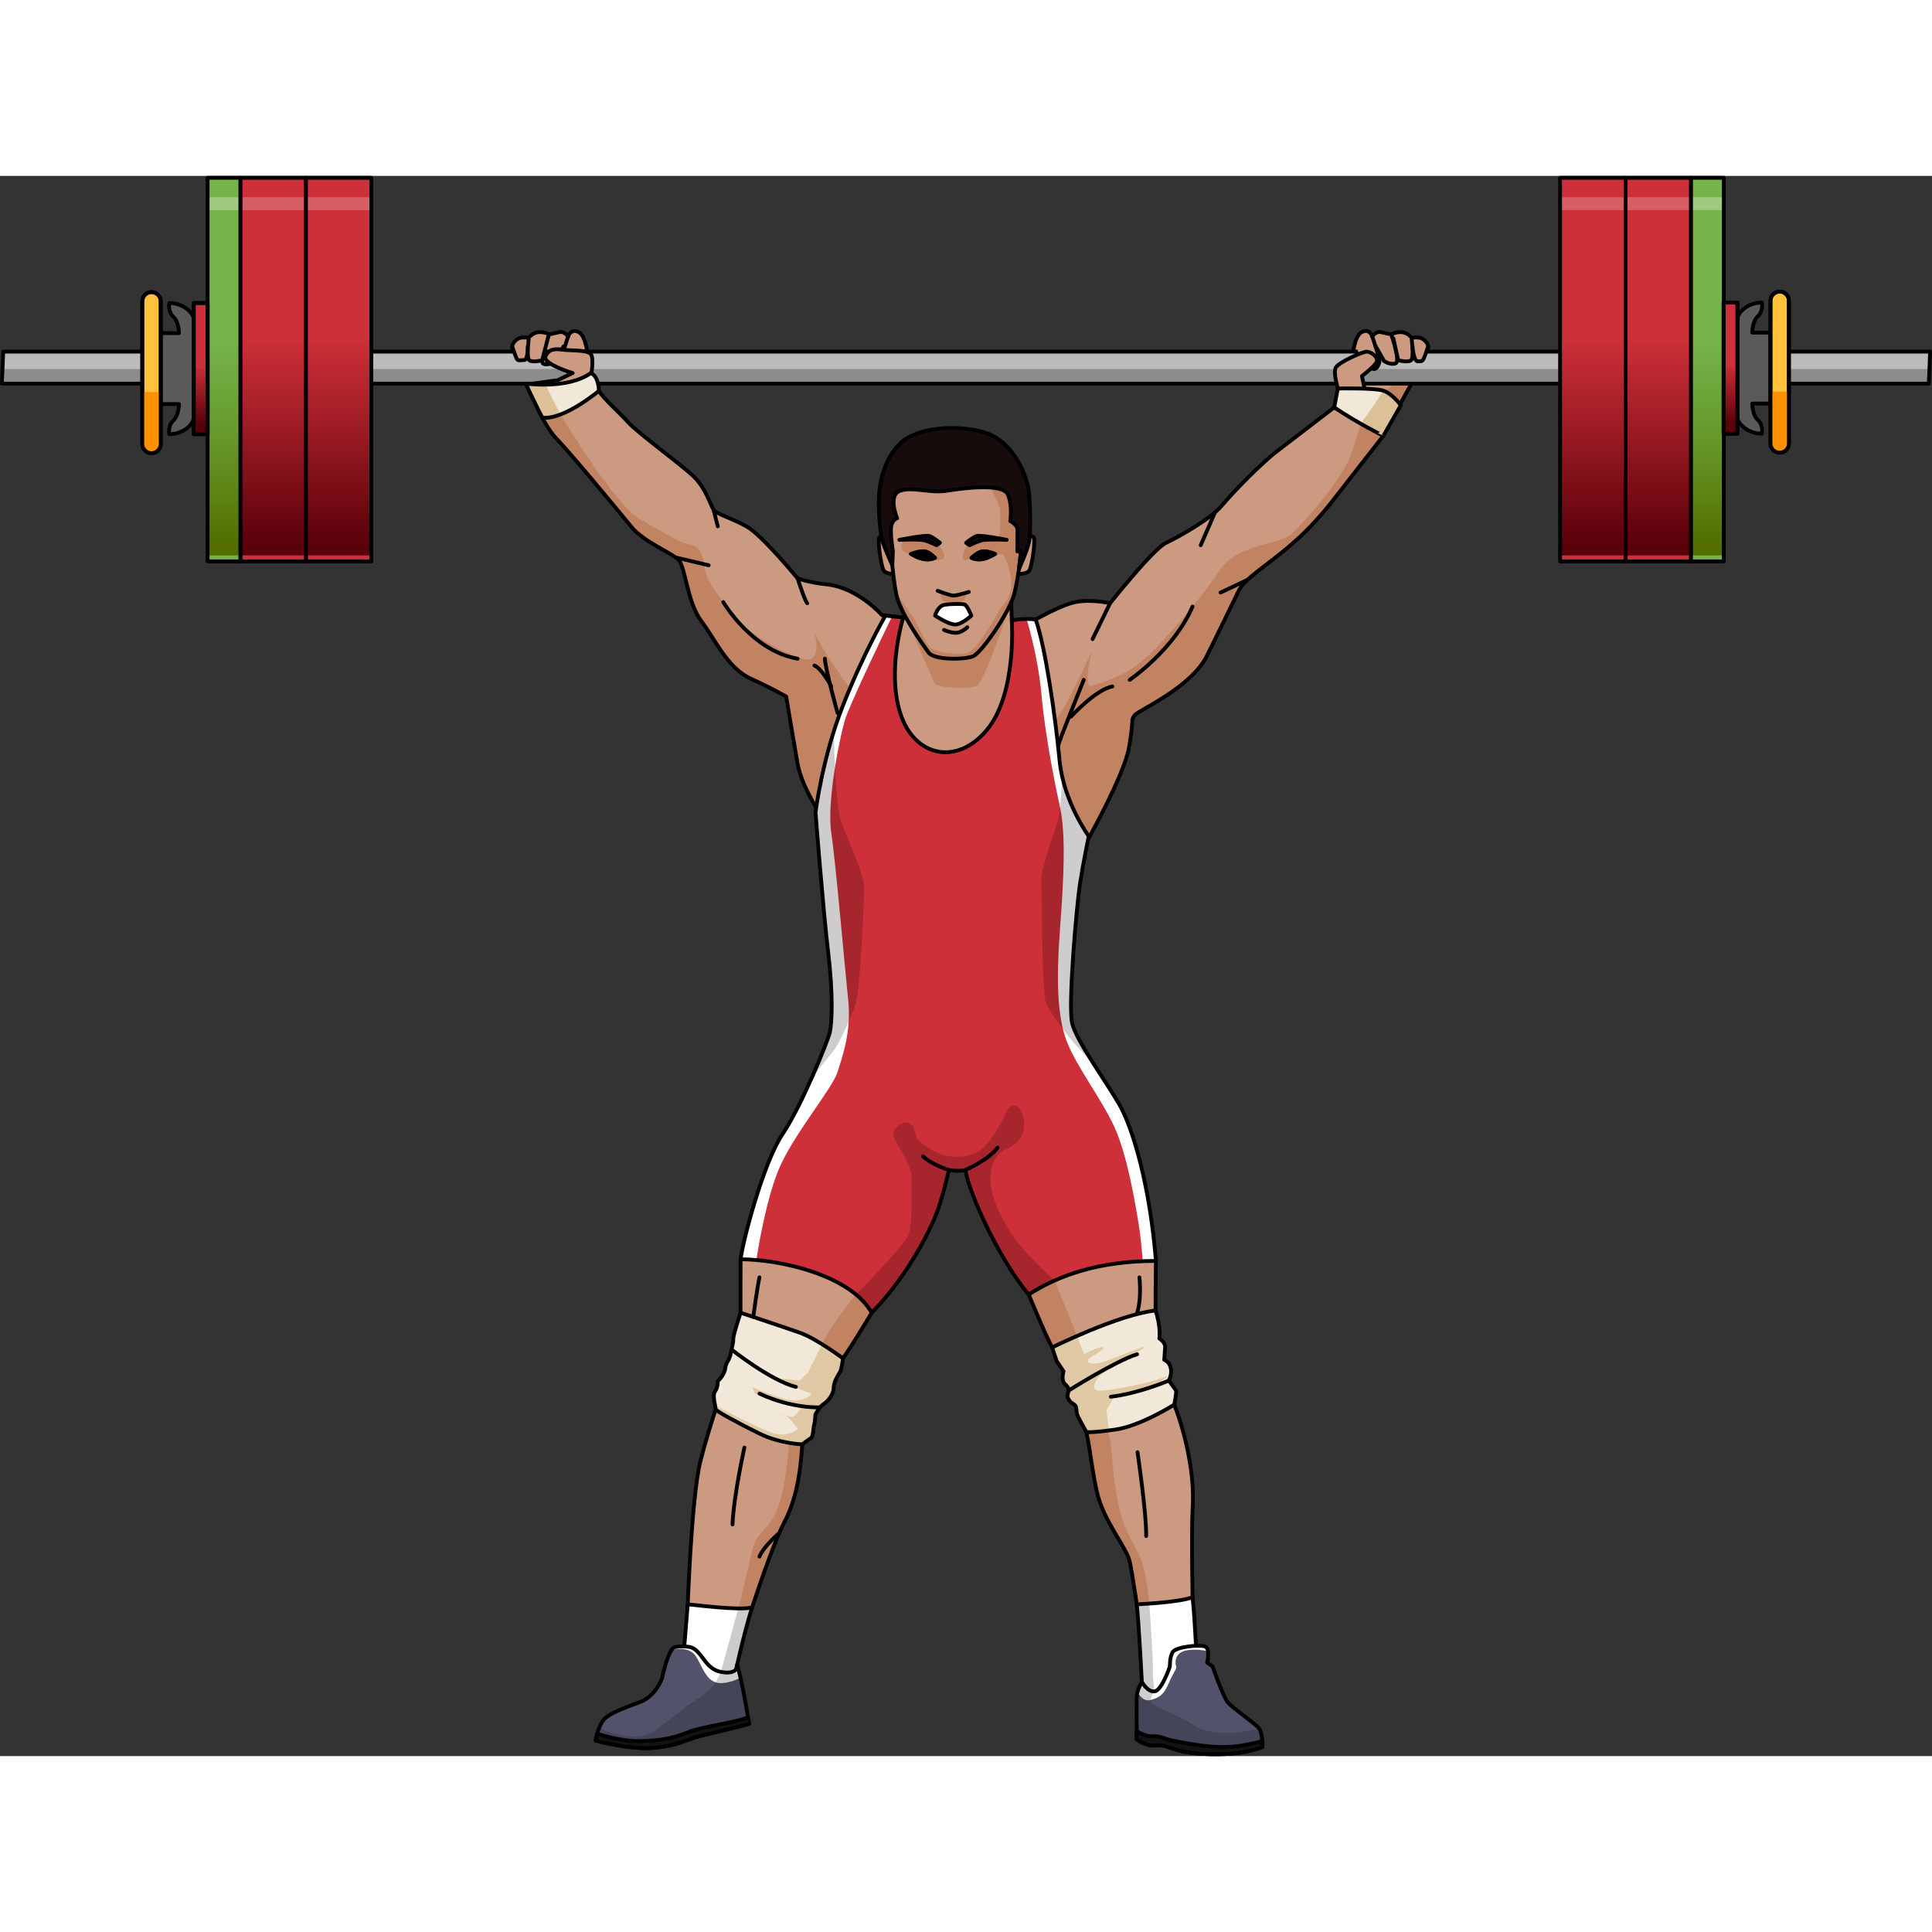 <?xml version="1.0" encoding="utf-8"?>
<!-- Created by: Science Figures, www.sciencefigures.org, Generator: Science Figures Editor -->
<svg version="1.1" id="Layer_1" xmlns="http://www.w3.org/2000/svg" xmlns:xlink="http://www.w3.org/1999/xlink" 
	 width="800px" height="800px" viewBox="0 0 508.978 416.29" enable-background="new 0 0 508.978 416.29"
	 xml:space="preserve">
<rect x="0" y="0" width="508.978" height="416.29" fill="#333333" stroke="none"/>
<g>
	<path fill="#CB9A80" d="M369.037,59.852c0.115-0.46,4.602-8.053,5.407-10.238s1.898-3.553,1.794-4.701
		c-0.104-1.148-1.462-2.192-2.297-2.297s-2.088,0-2.088,0s-1.024-1.462-2.809-1.462s-2.516,0.626-2.516,0.626
		s-1.357-0.313-2.714-0.626c-1.357-0.313-2.297,1.148-2.297,1.148s-0.626-2.176-2.714-1.192s-2.468,6.53-2.468,6.53v10.753
		l8.203,2.714l4.499-0.681"/>
	<path fill="#C18362" d="M371.78,50.981c0,0-2.63,0.052-3.616,2.316c-0.986,2.264-4.097,3.793-4.097,3.793l2.337,3.735l2.633-0.398
		v-0.575c0.087-0.349,2.688-4.799,4.291-7.883L371.78,50.981z"/>
	<path fill="none" stroke="#000000" stroke-linecap="round" stroke-linejoin="round" stroke-miterlimit="10" d="M369.037,59.852
		c0.115-0.46,4.602-8.053,5.407-10.238s1.898-3.553,1.794-4.701c-0.104-1.148-1.462-2.192-2.297-2.297s-2.088,0-2.088,0
		s-1.024-1.462-2.809-1.462s-2.516,0.626-2.516,0.626s-1.357-0.313-2.714-0.626c-1.357-0.313-2.297,1.148-2.297,1.148
		s-0.626-2.176-2.714-1.192s-2.468,6.53-2.468,6.53v10.753l8.203,2.714l4.499-0.681"/>
	<path fill="#CB9A80" stroke="#000000" stroke-linecap="round" stroke-linejoin="round" stroke-miterlimit="10" d="M269.576,95.114
		c0.066-0.285,1.937-0.507,2.664,0c0.727,0.507-0.404,7.535-0.969,8.666c-0.565,1.131-2.601,1.048-2.601,1.048l-1.034-0.806
		L269.576,95.114z"/>
	<path fill="#CB9A80" d="M142.152,59.852c-0.115-0.46-4.602-8.053-5.407-10.238c-0.805-2.186-1.898-3.553-1.794-4.701
		c0.104-1.148,1.462-2.192,2.297-2.297s2.088,0,2.088,0s1.024-1.462,2.809-1.462c1.785,0,2.516,0.626,2.516,0.626
		s1.357-0.313,2.714-0.626s2.297,1.148,2.297,1.148s0.626-2.176,2.714-1.192s2.468,6.53,2.468,6.53v10.753l-8.203,2.714
		l-4.499-0.681"/>
	<path fill="none" stroke="#000000" stroke-linecap="round" stroke-linejoin="round" stroke-miterlimit="10" d="M142.152,59.852
		c-0.115-0.46-4.602-8.053-5.407-10.238c-0.805-2.186-1.898-3.553-1.794-4.701c0.104-1.148,1.462-2.192,2.297-2.297s2.088,0,2.088,0
		s1.024-1.462,2.809-1.462c1.785,0,2.516,0.626,2.516,0.626s1.357-0.313,2.714-0.626s2.297,1.148,2.297,1.148
		s0.626-2.176,2.714-1.192s2.468,6.53,2.468,6.53v10.753l-8.203,2.714l-4.499-0.681"/>
	<polygon fill="#BBBBBB" points="508.134,54.711 0.5,54.711 0.844,46.292 508.478,46.292 	"/>
	<polygon fill="#8C8C8C" points="508.134,54.711 0.5,54.711 0.844,50.881 508.478,50.881 	"/>
	<path fill="#CB9A80" d="M148.434,44.926l-1.887,3.863c0,0-1.984,1.253-3.341,0.731s1.455-7.739,1.455-7.739"/>
	<path fill="none" stroke="#000000" stroke-linecap="round" stroke-linejoin="round" stroke-miterlimit="10" d="M148.434,44.926
		l-1.887,3.863c0,0-1.984,1.253-3.341,0.731s1.455-7.739,1.455-7.739"/>
	<polygon fill="none" stroke="#000000" stroke-linecap="round" stroke-linejoin="round" stroke-miterlimit="10" points="
		508.134,54.711 0.5,54.711 0.844,46.292 508.478,46.292 	"/>
	<path fill="#CB9A80" d="M361.517,42.302c0,0,2.033,5.951,1.912,6.556c-0.121,0.605-0.727,2.924-2.424,1.643
		s-3.793-4.209-3.793-4.209"/>
	<path fill="none" stroke="#000000" stroke-linecap="round" stroke-linejoin="round" stroke-miterlimit="10" d="M361.517,42.302
		c0,0,2.033,5.951,1.912,6.556c-0.121,0.605-0.727,2.924-2.424,1.643s-3.793-4.209-3.793-4.209"/>
	<path fill="#CB9A80" d="M139.039,44.926c0.04,0.33-0.277,3.966-1.31,3.932c-1.032-0.033-1.264,0.006-1.629-0.748
		c-0.365-0.754-1.155-3.198-1.155-3.198"/>
	<path fill="none" stroke="#000000" stroke-linecap="round" stroke-linejoin="round" stroke-miterlimit="10" d="M139.039,44.926
		c0.04,0.33,0.029,3.631-1.003,3.598c-1.032-0.033-1.57,0.341-1.936-0.413c-0.365-0.754-1.155-3.198-1.155-3.198"/>
	<path fill="#CB9A80" d="M139.337,42.616c0,0-0.724,5.338,0.111,5.964c0.835,0.626,3.388,0,3.388,0l1.568-6.113"/>
	<path fill="none" stroke="#000000" stroke-linecap="round" stroke-linejoin="round" stroke-miterlimit="10" d="M139.337,42.616
		c0,0-0.724,5.338,0.111,5.964c0.835,0.626,3.388,0,3.388,0l1.568-6.113"/>
	<path fill="#CB9A80" d="M149.672,42.302c0,0-2.033,5.951-1.912,6.556c0.121,0.605,0.727,2.924,2.424,1.643s3.793-4.209,3.793-4.209
		"/>
	<path fill="none" stroke="#000000" stroke-linecap="round" stroke-linejoin="round" stroke-miterlimit="10" d="M149.672,42.302
		c0,0-2.033,5.951-1.912,6.556c0.121,0.605,0.727,2.924,2.424,1.643s3.793-4.209,3.793-4.209"/>
	<path fill="#CB9A80" stroke="#000000" stroke-linecap="round" stroke-linejoin="round" stroke-miterlimit="10" d="M234.409,95.114
		c-0.066-0.285-1.937-0.507-2.664,0c-0.727,0.507,0.404,7.535,0.969,8.666c0.565,1.131,2.601,1.048,2.601,1.048l1.034-0.806
		L234.409,95.114z"/>
	<path fill="#CB9A80" d="M195.11,285.409c0,0-0.07,11.363,0,16.589c0.07,5.226-0.332,8.643-1.739,10.452
		c-1.407,1.809-6.231,15.879-8.844,26.129c-2.613,10.251-3.618,45.224-3.618,45.224h15.075c0,0,6.834-21.908,10.653-29.144
		c3.819-7.236,4.422-15.678,4.824-22.109c0.402-6.432,5.628-15.678,7.839-17.486c2.211-1.809,10.346-15.578,10.346-15.578
		l-2.508-16.782l-8.04-9.849l-16.884,7.437L195.11,285.409z"/>
	<path fill="#C18362" d="M228.472,291.626l-2.975,3.069c0,0-7.813,9.35-9.458,14.495c-1.646,5.144-2.253,11.607-2.253,11.607
		l-5.728,11.277c0,0-0.709,12.062-2.981,18.448c-2.273,6.386-5.916,6.623-6.933,11.589c-0.636,3.106-3.278,13.98-5.169,21.693h3.01
		c0,0,6.833-21.908,10.653-29.144c3.819-7.236,4.422-15.678,4.824-22.109s5.628-15.678,7.839-17.487
		c2.211-1.809,10.346-15.578,10.346-15.578L228.472,291.626z"/>
	<path fill="none" stroke="#000000" stroke-linecap="round" stroke-linejoin="round" stroke-miterlimit="10" d="M195.11,285.409
		c0,0-0.07,11.363,0,16.589c0.07,5.226-0.332,8.643-1.739,10.452c-1.407,1.809-6.231,15.879-8.844,26.129
		c-2.613,10.251-3.618,45.224-3.618,45.224h15.075c0,0,6.834-21.908,10.653-29.144c3.819-7.236,4.422-15.678,4.824-22.109
		c0.402-6.432,5.628-15.678,7.839-17.486c2.211-1.809,10.346-15.578,10.346-15.578l-2.508-16.782l-8.04-9.849l-16.884,7.437
		L195.11,285.409z"/>
	<path fill="#CB9A80" d="M271.003,294.696c0,0,3.233,7.736,4.53,10.546c1.297,2.81,7.133,14.267,9.295,20.536
		c2.162,6.269,2.378,12.97,4.107,20.752c1.729,7.782,7.782,14.699,8.647,18.374c0.865,3.675,2.378,14.915,2.378,14.915l14.267-2.81
		c0,0-0.432-19.455,0-26.805c0.432-7.35-1.513-17.077-4.107-24.427s-5.356-11.889-5.596-18.374c-0.24-6.485,0-21.559,0-21.559
		l-7.806-11.947l-12.97,2.594L271.003,294.696z"/>
	<path fill="#C18362" d="M302.142,371.098c-1.231-8.049-2.365-7.805-5.44-14.428c-3.075-6.622-3.784-20.104-4.058-22.512
		c-0.273-2.408-5.64-19.588-7.059-23.731c-1.419-4.142-7.789-19.404-7.789-19.404l-2.463-2.516l-4.332,6.188
		c0,0,3.232,7.736,4.53,10.546c1.297,2.81,7.133,14.267,9.295,20.536c2.162,6.269,2.378,12.97,4.107,20.752
		c1.729,7.782,7.782,14.699,8.647,18.374c0.865,3.675,2.378,14.915,2.378,14.915l3.181-0.627
		C302.83,376.24,302.489,373.369,302.142,371.098z"/>
	<path fill="none" stroke="#000000" stroke-linecap="round" stroke-linejoin="round" stroke-miterlimit="10" d="M271.003,294.696
		c0,0,3.233,7.736,4.53,10.546c1.297,2.81,7.133,14.267,9.295,20.536c2.162,6.269,2.378,12.97,4.107,20.752
		c1.729,7.782,7.782,14.699,8.647,18.374c0.865,3.675,2.378,14.915,2.378,14.915l14.267-2.81c0,0-0.432-19.455,0-26.805
		c0.432-7.35-1.513-17.077-4.107-24.427s-5.356-11.889-5.596-18.374c-0.24-6.485,0-21.559,0-21.559l-7.806-11.947l-12.97,2.594
		L271.003,294.696z"/>
	<path fill="#FFFFFF" d="M181.184,376.306c0.764,0.01,13.736,1.766,16.961,0.801c-2.16,6.697-4.824,18.981-4.824,18.981l-12.137,2.8
		l-1.161-8.399L181.184,376.306z"/>
	<path opacity="0.2" d="M194.506,377.393l-5.416,19.671l4.231-0.976c0,0,2.664-12.284,4.823-18.981
		C197.382,377.335,196.069,377.41,194.506,377.393z"/>
	<path fill="none" stroke="#000000" stroke-linecap="round" stroke-linejoin="round" stroke-miterlimit="10" d="M181.184,376.306
		c0.764,0.01,13.736,1.766,16.961,0.801c-2.16,6.697-4.824,18.981-4.824,18.981l-12.137,2.8l-1.161-8.399L181.184,376.306z"/>
	<path fill="#52526B" d="M181.929,387.597c-0.525-0.159-2.399-0.35-4.149,0c-1.75,0.35-3.356,8.141-3.356,8.141
		s-1.575,4.724-5.774,6.299c-4.199,1.575-8.415,3.018-9.815,4.943c-1.4,1.925-1.908,5.205-1.908,5.205s8.574,2.45,15.222,1.925
		c6.649-0.525,8.574-2.275,13.123-3.324c4.549-1.05,12.073-2.974,12.073-2.974s-0.7-4.549-1.575-8.923
		c-0.875-4.374-1.574-6.689-1.574-6.689s0.524,2.665-4.025,1.965C185.622,393.463,185.091,388.554,181.929,387.597z"/>
	<path fill="#FFFFFF" d="M190.172,394.163c-4.549-0.7-5.081-5.609-8.243-6.566c-0.525-0.159-2.399-0.35-4.148,0
		c-0.304,0.061-0.603,0.356-0.89,0.785c0.066-0.02,4.458-1.339,6.382,1.547c1.938,2.908,2.787,7.242,6.785,7.135
		c1.778-0.048,3.573-0.698,5.02-1.405c-0.521-2.262-0.88-3.461-0.88-3.461S194.721,394.863,190.172,394.163z"/>
	<path opacity="0.2" fill="#121212" d="M194.197,392.198c0,0,0.523,2.665-4.025,1.965c-0.11-0.017-0.208-0.047-0.313-0.069
		c-1.685,4.711-4.941,6.351-7.781,8.243c-3.057,2.038-3.77,3.057-9.374,7.132c-5.604,4.076-14.867-0.59-14.867-0.59l-0.001,0
		c-0.65,1.649-0.909,3.305-0.909,3.305s8.574,2.45,15.223,1.925s8.573-2.275,13.123-3.324c4.549-1.05,12.073-2.975,12.073-2.975
		s-0.7-4.549-1.575-8.923C194.896,394.513,194.197,392.198,194.197,392.198z"/>
	<path fill="none" stroke="#000000" stroke-linecap="round" stroke-linejoin="round" stroke-miterlimit="10" d="M181.929,387.597
		c-0.525-0.159-2.399-0.35-4.149,0c-1.75,0.35-3.356,8.141-3.356,8.141s-1.575,4.724-5.774,6.299
		c-4.199,1.575-8.415,3.018-9.815,4.943c-1.4,1.925-1.908,5.205-1.908,5.205s8.574,2.45,15.222,1.925
		c6.649-0.525,8.574-2.275,13.123-3.324c4.549-1.05,12.073-2.974,12.073-2.974s-0.7-4.549-1.575-8.923
		c-0.875-4.374-1.574-6.689-1.574-6.689s0.524,2.665-4.025,1.965C185.622,393.463,185.091,388.554,181.929,387.597z"/>
	<path fill="#FFFFFF" d="M299.469,376.306c0,0,10.964-0.443,14.707-1.858c0.707,6.478,1.112,17.812,1.112,17.812l-11.637,9.917
		c0,0-2.698,0.063-2.664-1.385S299.875,379.088,299.469,376.306z"/>
	<path opacity="0.2" d="M303.732,393.824c0.137-1.915-0.932-17.709-0.932-17.71c-1.949,0.135-3.332,0.192-3.332,0.192
		c0.406,2.782,1.551,23.037,1.518,24.485c-0.033,1.448,2.665,1.385,2.665,1.385l0.784-0.668
		C304.435,401.508,303.596,395.739,303.732,393.824z"/>
	<path fill="none" stroke="#000000" stroke-linecap="round" stroke-linejoin="round" stroke-miterlimit="10" d="M299.469,376.306
		c0,0,10.964-0.443,14.707-1.858c0.707,6.478,1.112,17.812,1.112,17.812l-11.637,9.917c0,0-2.698,0.063-2.664-1.385
		S299.875,379.088,299.469,376.306z"/>
	<path fill="#52526B" d="M300.82,396.722c0,0-1.283,2.115-1.351,3.936c-0.068,1.821,0,11.232,0,11.232s2.361,1.821,4.891,1.619
		c2.53-0.202,2.732,0.304,6.274,1.315c3.542,1.012,9.826,1.123,13.965,0.81c4.138-0.313,7.994-1.72,7.994-1.72
		s0.034-3.676-0.877-4.89c-0.911-1.214-7.016-5.431-8.231-6.848c-1.214-1.417-4.048-9.513-4.048-9.513l-1.417-1.012
		c0,0,0.911-3.744-0.607-4.25c-1.518-0.506-7.691,0.101-8.5,1.518c-0.81,1.417-0.708,3.744-0.708,3.744s-2.125,6.375-4.048,6.578
		C302.234,399.444,300.82,396.722,300.82,396.722z"/>
	<path fill="#FFFFFF" d="M312.914,388.384c2.208-0.293,4.1-0.005,5.321,0.297c-0.095-0.608-0.329-1.115-0.822-1.279
		c-1.518-0.506-7.691,0.101-8.5,1.518c-0.81,1.417-0.708,3.744-0.708,3.744s-2.125,6.375-4.048,6.578
		c-1.923,0.202-3.337-2.52-3.337-2.52s-0.765,1.271-1.144,2.69c0.46,0.901,1.599,2.598,3.464,2.095
		c2.504-0.675,3.526-1.55,4.772-4.444s2.175-3.863,1.953-4.348C309.643,392.231,309.037,388.898,312.914,388.384z"/>
	<path opacity="0.2" fill="#121212" d="M300.82,396.722c0,0-1.284,2.115-1.351,3.936c-0.068,1.821,0,11.232,0,11.232
		s2.361,1.821,4.891,1.619s2.732,0.304,6.274,1.316c3.542,1.012,9.827,1.123,13.965,0.81s7.994-1.72,7.994-1.72
		s0.034-3.676-0.876-4.89c-0.002-0.003-0.007-0.007-0.009-0.01c-5.143,1.447-13.454,1.883-17.09-0.765
		c-3.972-2.893-11.425-4.953-11.477-6.424c-0.051-1.471,1.017-2.584,1.017-2.584C302.234,399.444,300.82,396.722,300.82,396.722z"/>
	<path fill="none" stroke="#000000" stroke-linecap="round" stroke-linejoin="round" stroke-miterlimit="10" d="M300.82,396.722
		c0,0-1.283,2.115-1.351,3.936c-0.068,1.821,0,11.232,0,11.232s2.361,1.821,4.891,1.619c2.53-0.202,2.732,0.304,6.274,1.315
		c3.542,1.012,9.826,1.123,13.965,0.81c4.138-0.313,7.994-1.72,7.994-1.72s0.034-3.676-0.877-4.89
		c-0.911-1.214-7.016-5.431-8.231-6.848c-1.214-1.417-4.048-9.513-4.048-9.513l-1.417-1.012c0,0,0.911-3.744-0.607-4.25
		c-1.518-0.506-7.691,0.101-8.5,1.518c-0.81,1.417-0.708,3.744-0.708,3.744s-2.125,6.375-4.048,6.578
		C302.234,399.444,300.82,396.722,300.82,396.722z"/>
	<path fill="#CB9A80" d="M238.719,116.443l-6.341-0.711c0,0-6.328-7.212-14.437-8.095c-5.177-0.564-7.826-1.619-7.826-1.619
		s-9.31-11.334-13.357-13.627c-4.048-2.294-7.961-3.238-8.77-4.452c-0.81-1.214-2.024-5.667-5.262-8.77
		c-3.238-3.103-14.707-11.469-17.135-14.167c-2.429-2.698-6.476-6.207-7.826-8.365c-1.349-2.159-2.159-3.373-2.159-3.373
		s1.056-5.327-0.023-6.406c-1.079-1.079-5.667-0.81-7.421-1.079s-3.643-0.27-4.452,1.754c-0.489,1.221,2.219,2.572,4.443,3.451
		c1.461,0.578,2.714,0.952,2.714,0.952l-3.957,1.873l-7.763,1.075c0,0,3.373,10.119,7.421,14.302
		c4.048,4.183,16.731,19.564,19.834,23.342c3.103,3.778,10.389,6.746,12.278,8.5c1.889,1.754,2.313,11.276,6.09,16.268
		s6.834,12.323,13.041,15.157c6.207,2.833,9.31,4.722,9.31,4.722s1.782,10.755,2.996,17.636c1.214,6.881,7.286,15.298,7.286,15.298
		l68.374,6.22c0,0,10.265-18.028,11.638-25.679c1.373-7.651,0.392-7.258,1.569-8.631c1.177-1.373,14.909-7.258,19.029-15.694
		s6.183-12.551,7.556-15.469c1.373-2.918,1.569-3.507,7.454-8.019c5.885-4.512,11.408-8.703,18.274-17.531
		c6.866-8.828,13.149-16.862,13.149-16.862l-12.953-7.463c0,0-10.986,8.435-15.105,11.574s-11.574,10.789-14.517,14.32
		s-11.378,8.239-14.713,9.808s-14.713,15.89-14.713,15.89s-5.806-1.373-10.318,0c-4.512,1.373-11.065,5.301-11.065,5.301
		l-4.512-0.785l-0.134-4.821L238.719,116.443z"/>
	<path fill="#C18362" d="M239.198,117.294c0,0,6.244,15.201,7.151,16.427c0.908,1.227,9.013,1.501,10.997,0.61
		s9.07-22.064,9.07-22.064l-27.218,0.494V117.294z"/>
	<path fill="#C18362" d="M227.292,139.397c0,0-9.105-11.352-12.737-19.031c1.322,4.815,0.321,7.968-3.163,6.822
		c-3.485-1.146-13.177-5.271-18.347-11.716s-6.677-9.239-7.108-10.642s-0.463-6.999-3.57-7.54s-6.157-2.519-13.661-6.787
		s-23.071-31.016-23.071-31.016s-1.809,0.586-4.126,1.362c1.333,2.964,3.117,6.331,5.057,8.336
		c4.048,4.183,16.73,19.564,19.834,23.342c3.103,3.778,10.389,6.746,12.278,8.5c1.889,1.754,2.313,11.276,6.09,16.268
		s6.834,12.323,13.041,15.157c6.207,2.833,9.31,4.722,9.31,4.722s1.782,10.755,2.997,17.636c1.214,6.881,7.286,15.298,7.286,15.298
		l13.919,1.266l2.608-4.191L227.292,139.397z"/>
	<path fill="#C18362" d="M351.296,85.304c6.866-8.828,13.149-16.862,13.149-16.862l-5.669-3.925
		c-0.769,2.327-1.624,4.997-2.44,7.725c-2.33,7.779-14.061,20.471-16.731,22.57c-2.67,2.099-13.884,2.53-18.066,8.786
		c-4.182,6.256-9.703,12.969-17.015,20.801c-7.312,7.832-14.583,9.078-16.93,9.933c-2.346,0.855,0-9.043,0-9.043
		s-4.418,9.612-7.088,14.419c-2.67,4.806-8.029,9.612-8.029,9.612l-1.063,9.078l1.971,15.487l0.435,1.355l11.956,1.088
		c0,0,10.265-18.028,11.638-25.679c1.373-7.651,0.393-7.258,1.569-8.632c1.177-1.373,14.909-7.258,19.028-15.694
		c4.12-8.435,6.184-12.551,7.557-15.469c1.373-2.918,1.569-3.507,7.455-8.019S344.43,94.132,351.296,85.304z"/>
	<path fill="none" stroke="#000000" stroke-linecap="round" stroke-linejoin="round" stroke-miterlimit="10" d="M238.719,116.443
		l-6.341-0.711c0,0-6.328-7.212-14.437-8.095c-5.177-0.564-7.826-1.619-7.826-1.619s-9.31-11.334-13.357-13.627
		c-4.048-2.294-7.961-3.238-8.77-4.452c-0.81-1.214-2.024-5.667-5.262-8.77c-3.238-3.103-14.707-11.469-17.135-14.167
		c-2.429-2.698-6.476-6.207-7.826-8.365c-1.349-2.159-2.159-3.373-2.159-3.373s1.056-5.327-0.023-6.406
		c-1.079-1.079-5.667-0.81-7.421-1.079s-3.643-0.27-4.452,1.754c-0.489,1.221,2.219,2.572,4.443,3.451
		c1.461,0.578,2.714,0.952,2.714,0.952l-3.957,1.873l-7.763,1.075c0,0,3.373,10.119,7.421,14.302
		c4.048,4.183,16.731,19.564,19.834,23.342c3.103,3.778,10.389,6.746,12.278,8.5c1.889,1.754,2.313,11.276,6.09,16.268
		s6.834,12.323,13.041,15.157c6.207,2.833,9.31,4.722,9.31,4.722s1.782,10.755,2.996,17.636c1.214,6.881,7.286,15.298,7.286,15.298
		l68.374,6.22c0,0,10.265-18.028,11.638-25.679c1.373-7.651,0.392-7.258,1.569-8.631c1.177-1.373,14.909-7.258,19.029-15.694
		s6.183-12.551,7.556-15.469c1.373-2.918,1.569-3.507,7.454-8.019c5.885-4.512,11.408-8.703,18.274-17.531
		c6.866-8.828,13.149-16.862,13.149-16.862l-12.953-7.463c0,0-10.986,8.435-15.105,11.574s-11.574,10.789-14.517,14.32
		s-11.378,8.239-14.713,9.808s-14.713,15.89-14.713,15.89s-5.806-1.373-10.318,0c-4.512,1.373-11.065,5.301-11.065,5.301
		l-4.512-0.785l-0.134-4.821L238.719,116.443z"/>
	<path id="changecolor_49_" fill="#CD3038" d="M233.269,115.833c0,0-5.654,9.666-11.168,23.597
		c-5.514,13.931-7.255,28.296-7.255,28.296s2.032,25.975,3.338,36.858c1.306,10.883,1.016,18.574,0.435,21.041
		c-0.58,2.467-7.546,19.59-12.479,26.845c-4.934,7.255-10.448,28.006-11.028,32.94c10.158,0,28.877,4.063,34.536,14.076
		c9.722-9.867,16.22-22.927,17.977-28.732c1.757-5.804,2.338-8.852,2.338-8.852s2.467,0.435,4.353,0
		c1.016,6.24,8.997,23.653,16.688,32.795c8.126-5.224,18.864-8.852,33.52-8.852c-1.596-19.88-6.095-35.117-9.722-41.356
		c-3.628-6.24-11.173-16.542-12.334-21.186c-1.161-4.644,1.161-31.053,2.032-36.713c0.871-5.659,2.322-12.643,2.322-12.643
		s-6.676-9.123-7.691-20.006c-1.016-10.883-3.696-29.846-6.274-37.036c-2.578-0.516-6.305,0.185-6.305,0.185
		s1.405,19.293-6.576,28.87c-7.981,9.577-19.154,6.965-22.782-4.353c-3.628-11.319,0.758-25.249,0.758-25.249L233.269,115.833z"/>
	<path fill="#FFFFFF" d="M294.801,244.488c-3.628-6.24-11.173-16.542-12.334-21.186c-1.161-4.643,1.161-31.053,2.032-36.713
		c0.871-5.659,2.322-12.643,2.322-12.643s-6.676-9.123-7.691-20.006c-1.016-10.883-3.696-29.846-6.274-37.036
		c-0.746-0.149-1.586-0.195-2.406-0.187c0.913,3.095,3.162,11.329,3.892,19.652c0.924,10.536,3.433,23.13,4.938,30.045
		c1.505,6.915,1.004,18.455,0,31.667c-1.003,13.212-0.822,23.247,1.764,29.936c2.585,6.69,8.991,14.884,12.478,22.41
		c3.486,7.526,5.542,20.236,6.438,25.588c0.492,2.94,0.864,6.915,1.101,9.908c1.133-0.046,2.282-0.078,3.465-0.078
		C302.927,265.965,298.428,250.728,294.801,244.488z"/>
	<path fill="#FFFFFF" d="M235.015,116.028l-1.746-0.196c0,0-5.654,9.666-11.168,23.597c-5.514,13.931-7.255,28.296-7.255,28.296
		s2.032,25.975,3.337,36.858c1.306,10.883,1.016,18.574,0.436,21.041s-7.546,19.59-12.479,26.845
		c-4.934,7.255-10.448,28.006-11.028,32.94c1.265,0,2.662,0.063,4.15,0.193l0,0c0,0,2.119-14.662,5.816-23.7
		c3.696-9.039,14.191-21.413,15.573-25.832s3.679-10.783,2.795-19.091c-0.884-8.308-3.272-36.061-4.464-44.016
		c-1.192-7.955,2.167-24.748,3.581-29.52C223.735,139.482,232.174,121.902,235.015,116.028z"/>
	<path opacity="0.2" fill="#120008" d="M277.797,291.024c0,0-8.667-7.783-11.805-13.08c-2.776-4.684-5.946-10.426-4.848-16.079
		c0.5-2.573,1.528-4.169,3.753-5.345c2.101-1.111,3.739-1.922,4.57-4.411c0.69-2.068,0.385-4.443-0.806-6.269
		c-0.2-0.307-0.434-0.608-0.757-0.782c-0.659-0.355-1.512-0.067-2.046,0.458c-0.533,0.525-0.829,1.238-1.146,1.916
		c-1.302,2.784-3.911,7.527-6.502,9.271c-3.518,2.369-9.446,2.241-12.842-0.162c-1.044-0.739-2.803-1.65-3.571-2.688
		c-0.989-1.338-0.472-3.469-2.265-4.289c-1.353-0.62-2.925,0.388-3.785,1.604c-0.21,0.297-0.402,0.619-0.46,0.977
		c-0.095,0.587,0.181,1.163,0.45,1.693c1.249,2.469,3.073,5.088,3.987,7.674c0.677,1.914,0.416,4.09,0.383,6.141
		c-0.056,3.543,0.255,7.623-0.697,11.076c-0.652,2.364-10.58,12.581-13.916,15.966c1.714,1.416,3.142,3.007,4.149,4.79
		c9.722-9.867,16.22-22.927,17.978-28.732s2.338-8.852,2.338-8.852s2.467,0.435,4.353,0c1.016,6.24,8.997,23.653,16.688,32.795
		C273.087,293.356,275.347,292.124,277.797,291.024z"/>
	<path opacity="0.2" fill="#120008" d="M286.82,173.946c0,0-5.042-6.899-7.028-15.853c-0.174,4.58-0.491,9.801-1.051,11.667
		c-1.078,3.585-4.551,12.884-4.395,15.572s0.05,30.361,1.294,32.87c0.844,1.703,6.27,10.061,12.103,15.148
		c-2.499-3.956-4.693-7.716-5.276-10.048c-1.161-4.643,1.161-31.053,2.032-36.713C285.369,180.931,286.82,173.946,286.82,173.946z"
		/>
	<path opacity="0.2" fill="#120008" d="M221.56,169.94c-1.321-3.964-1.766-17-1.908-23.583c-3.595,11.389-4.807,21.369-4.807,21.369
		s2.032,25.975,3.337,36.858c1.306,10.883,1.016,18.574,0.436,21.041c-0.299,1.271-2.294,6.434-4.832,12.132
		c2.329-2.981,4.344-5.525,5.195-6.515c2.619-3.047,5.089-9.679,6.343-12.726c1.255-3.047,2.331-27.066,2.331-31.009
		S223.352,175.317,221.56,169.94z"/>
	<path fill="none" stroke="#000000" stroke-linecap="round" stroke-linejoin="round" stroke-miterlimit="10" d="M233.269,115.833
		c0,0-5.654,9.666-11.168,23.597c-5.514,13.931-7.255,28.296-7.255,28.296s2.032,25.975,3.338,36.858
		c1.306,10.883,1.016,18.574,0.435,21.041c-0.58,2.467-7.546,19.59-12.479,26.845c-4.934,7.255-10.448,28.006-11.028,32.94
		c10.158,0,28.877,4.063,34.536,14.076c9.722-9.867,16.22-22.927,17.977-28.732c1.757-5.804,2.338-8.852,2.338-8.852
		s2.467,0.435,4.353,0c1.016,6.24,8.997,23.653,16.688,32.795c8.126-5.224,18.864-8.852,33.52-8.852
		c-1.596-19.88-6.095-35.117-9.722-41.356c-3.628-6.24-11.173-16.542-12.334-21.186c-1.161-4.644,1.161-31.053,2.032-36.713
		c0.871-5.659,2.322-12.643,2.322-12.643s-6.676-9.123-7.691-20.006c-1.016-10.883-3.696-29.846-6.274-37.036
		c-2.578-0.516-6.305,0.185-6.305,0.185s1.405,19.293-6.576,28.87c-7.981,9.577-19.154,6.965-22.782-4.353
		c-3.628-11.319,0.758-25.249,0.758-25.249L233.269,115.833z"/>
	
		<line fill="none" stroke="#000000" stroke-linecap="round" stroke-linejoin="round" stroke-miterlimit="10" x1="292.445" y1="112.572" x2="287.835" y2="122.016"/>
	<path fill="none" stroke="#000000" stroke-linecap="round" stroke-linejoin="round" stroke-miterlimit="10" d="M278.742,150.194
		c-0.062-0.557,6.772-17.44,6.772-17.44"/>
	<path fill="none" stroke="#000000" stroke-linecap="round" stroke-linejoin="round" stroke-miterlimit="10" d="M282.127,142.476
		c0,0,6.434-7.11,10.932-7.981"/>
	<path fill="none" stroke="#000000" stroke-linecap="round" stroke-linejoin="round" stroke-miterlimit="10" d="M220.65,141.474
		c0,0-3.192-11.435-3.338-14.286"/>
	<path fill="none" stroke="#000000" stroke-linecap="round" stroke-linejoin="round" stroke-miterlimit="10" d="M218.981,134.495
		c-0.386-0.865-2.685-4.789-4.426-5.514"/>
	<path fill="none" stroke="#000000" stroke-linecap="round" stroke-linejoin="round" stroke-miterlimit="10" d="M210.115,106.018
		c0,0,1.973,6.107,2.554,6.554"/>
	
		<line fill="none" stroke="#000000" stroke-linecap="round" stroke-linejoin="round" stroke-miterlimit="10" x1="178.04" y1="100.526" x2="186.694" y2="102.571"/>
	
		<line fill="none" stroke="#000000" stroke-linecap="round" stroke-linejoin="round" stroke-miterlimit="10" x1="328.623" y1="106.418" x2="321.538" y2="109.77"/>
	<path fill="none" stroke="#000000" stroke-linecap="round" stroke-linejoin="round" stroke-miterlimit="10" d="M249.962,261.902
		c0,0-4.748-1.562-6.804-3.618"/>
	<path fill="none" stroke="#000000" stroke-linecap="round" stroke-linejoin="round" stroke-miterlimit="10" d="M254.315,261.902
		c0,0,6.207-2.704,8.492-5.903"/>
	<path fill="#F2E8D9" d="M157.764,56.636c0,0,0.065-3.767-2.111-4.702c-6.064,4.359-17.174,2.777-17.174,2.777
		s3.351,7.085,4.401,8.973C148.624,64.339,157.764,56.636,157.764,56.636z"/>
	<path fill="#DCC198" d="M147.665,62.844c-0.864-1.67-2.752-5.352-3.912-7.859c-3.024,0.044-5.274-0.274-5.274-0.274
		s3.351,7.085,4.4,8.973C144.326,63.849,145.988,63.482,147.665,62.844z"/>
	<path fill="none" stroke="#000000" stroke-linecap="round" stroke-linejoin="round" stroke-miterlimit="10" d="M157.764,56.636
		c0,0,0.065-3.767-2.111-4.702c-6.064,4.359-17.174,2.777-17.174,2.777s3.351,7.085,4.401,8.973
		C148.624,64.339,157.764,56.636,157.764,56.636z"/>
	<path fill="#CB9A80" d="M352.702,57.091c0-0.46-1.611-5.126-0.805-6.589s7.132-4.209,8.168-4.209s3.681,1.596,2.301,3.206
		c-1.38,1.611-3.566,3.221-3.566,3.221l0.69,3.336L352.702,57.091z"/>
	<path fill="none" stroke="#000000" stroke-linecap="round" stroke-linejoin="round" stroke-miterlimit="10" d="M352.702,57.091
		c0-0.46-1.611-5.126-0.805-6.589s7.132-4.209,8.168-4.209s3.681,1.596,2.301,3.206c-1.38,1.611-3.566,3.221-3.566,3.221l0.69,3.336
		L352.702,57.091z"/>
	<g>
		<path fill="#F2E8D9" d="M351.492,60.979l0.953-4.972c0,0,9.229-0.182,11.76,0.508c2.531,0.69,4.832,3.911,4.832,3.911
			l-4.592,8.043C364.445,68.47,357.633,64.517,351.492,60.979z"/>
		<path fill="#DCC198" d="M364.373,56.572c-1.777,3.109-5.782,8.507-5.782,8.507l0,0c3.293,2.211,5.854,3.391,5.854,3.391
			l4.592-8.043C369.037,60.427,366.837,57.354,364.373,56.572z"/>
		<path fill="none" stroke="#000000" stroke-linecap="round" stroke-linejoin="round" stroke-miterlimit="10" d="M351.492,60.979
			l0.953-4.972c0,0,9.229-0.182,11.76,0.508c2.531,0.69,4.832,3.911,4.832,3.911l-4.592,8.043
			C364.445,68.47,357.74,65.186,351.492,60.979z"/>
	</g>
	<path fill="#CB9A80" d="M362.301,44.67l2.341,4.119c0,0,1.666,1.112,3.023,0.59c1.357-0.522-1.137-7.599-1.137-7.599"/>
	<path fill="none" stroke="#000000" stroke-linecap="round" stroke-linejoin="round" stroke-miterlimit="10" d="M362.301,44.67
		l2.341,4.119c0,0,1.666,1.112,3.023,0.59c1.357-0.522-1.137-7.599-1.137-7.599"/>
	<path fill="#CB9A80" d="M371.853,42.616c0,0,0.724,5.338-0.111,5.964c-0.835,0.626-3.388,0-3.388,0l-1.277-5.767"/>
	<path fill="none" stroke="#000000" stroke-linecap="round" stroke-linejoin="round" stroke-miterlimit="10" d="M371.853,42.616
		c0,0,0.724,5.338-0.111,5.964c-0.835,0.626-3.388,0-3.388,0l-1.277-5.767"/>
	<path fill="#CB9A80" d="M372.144,44.926c-0.04,0.33,0.34,3.966,1.372,3.932c1.032-0.033,1.201,0.006,1.566-0.748
		c0.365-0.754,1.155-3.198,1.155-3.198"/>
	<path fill="none" stroke="#000000" stroke-linecap="round" stroke-linejoin="round" stroke-miterlimit="10" d="M372.144,44.926
		c-0.04,0.33,0.34,3.966,1.372,3.932c1.032-0.033,1.201,0.006,1.566-0.748c0.365-0.754,1.155-3.198,1.155-3.198"/>
	<rect x="80.572" y="0.5" fill="#CD3038" width="17.252" height="101.049"/>
	<rect x="80.572" y="5.617" fill="#D85E65" width="17.252" height="3.382"/>
	<linearGradient id="SVGID_1_" gradientUnits="userSpaceOnUse" x1="89.198" y1="97.506" x2="89.198" y2="42.796">
		<stop  offset="0" style="stop-color:#59000A"/>
		<stop  offset="1" style="stop-color:#60000A;stop-opacity:0"/>
	</linearGradient>
	<rect x="80.572" y="43.879" fill="url(#SVGID_1_)" width="17.252" height="56.09"/>
	
		<rect x="80.572" y="0.5" fill="none" stroke="#000000" stroke-linecap="round" stroke-linejoin="round" stroke-miterlimit="10" width="17.252" height="101.049"/>
	<rect x="63.319" y="0.5" fill="#CD3038" width="17.252" height="101.049"/>
	<rect x="63.319" y="5.617" fill="#D85E65" width="17.252" height="3.382"/>
	<linearGradient id="SVGID_2_" gradientUnits="userSpaceOnUse" x1="71.946" y1="97.506" x2="71.946" y2="42.796">
		<stop  offset="0" style="stop-color:#59000A"/>
		<stop  offset="1" style="stop-color:#60000A;stop-opacity:0"/>
	</linearGradient>
	<rect x="63.319" y="43.879" fill="url(#SVGID_2_)" width="17.252" height="56.09"/>
	
		<rect x="63.319" y="0.5" fill="none" stroke="#000000" stroke-linecap="round" stroke-linejoin="round" stroke-miterlimit="10" width="17.252" height="101.049"/>
	<rect x="54.693" y="0.5" fill="#75B34B" width="8.626" height="101.049"/>
	<rect x="54.693" y="5.617" fill="#9FCA82" width="8.626" height="3.382"/>
	<linearGradient id="SVGID_3_" gradientUnits="userSpaceOnUse" x1="59.006" y1="97.506" x2="59.006" y2="42.796">
		<stop  offset="0" style="stop-color:#526E00"/>
		<stop  offset="1" style="stop-color:#59840A;stop-opacity:0"/>
	</linearGradient>
	<rect x="54.693" y="43.879" fill="url(#SVGID_3_)" width="8.626" height="56.09"/>
	
		<rect x="54.693" y="0.5" fill="none" stroke="#000000" stroke-linecap="round" stroke-linejoin="round" stroke-miterlimit="10" width="8.626" height="101.049"/>
	<path fill="#F2E8D9" d="M195.11,299.485c0,0,11.288,3.753,15.619,5.275c4.331,1.522,11.36,6.756,11.36,6.756
		s-0.357,2.959-0.825,3.662c-0.468,0.702-1.639,2.575-1.639,4.097c0,1.522-1.288,3.395-2.575,4.214s-2.224,2.809-2.224,2.809
		s-0.117,1.99-0.351,2.809s-0.234,3.043-0.819,3.395c-0.585,0.351-2.299,1.657-2.299,1.657s-5.778-0.136-11.279-2.828
		s-11.644-6.067-11.541-6.384c0.104-0.317-0.984-3.682-0.165-4.736s0.712-2.692,0.712-2.692s1.747-1.522,1.981-3.395
		c0.234-1.873,1.053-1.756,1.522-4.214c0.468-2.458,0.585-2.341,0.585-3.512C193.172,305.228,195.11,299.485,195.11,299.485z"/>
	<g>
		<path fill="#E0C8A4" d="M205.179,325.819l-2.928-1.392C202.251,324.427,203.644,325.147,205.179,325.819z"/>
		<path fill="#E0C8A4" d="M212.868,315.202l-2.208,2.163l-6.74-0.735c0,0,1.218,0.626,2.967,1.435
			c1.749,0.809,6.898,2.731,6.898,2.731s-0.813,1.605-4.11,1.815c-3.297,0.211-11.523-3.571-11.523-3.571l0.735,1.756l12.423,3.631
			c0,0-1.386,1.758-2.227,2.432c-0.436,0.349-2.253-0.317-3.905-1.04l2.539,1.207l2.522,3.048c0,0-2.182,1.999-5.676,1.366
			c-2.641-0.478-11.854-5.275-16.198-7.59c0.112,0.565,0.205,0.993,0.171,1.097c-0.104,0.317,6.039,3.692,11.541,6.384
			s11.279,2.828,11.279,2.828s1.713-1.306,2.299-1.657s0.585-2.575,0.819-3.395c0.234-0.819,0.351-2.809,0.351-2.809
			s0.937-1.99,2.224-2.809c1.288-0.819,2.575-2.692,2.575-4.214c0-1.522,1.17-3.395,1.639-4.097
			c0.468-0.702,0.825-3.662,0.825-3.662s-2.546-1.893-5.516-3.734L212.868,315.202z"/>
	</g>
	<path fill="none" stroke="#000000" stroke-linecap="round" stroke-linejoin="round" stroke-miterlimit="10" d="M195.11,299.485
		c0,0,11.288,3.753,15.619,5.275c4.331,1.522,11.36,6.756,11.36,6.756s-0.357,2.959-0.825,3.662
		c-0.468,0.702-1.639,2.575-1.639,4.097c0,1.522-1.288,3.395-2.575,4.214s-2.224,2.809-2.224,2.809s-0.117,1.99-0.351,2.809
		s-0.234,3.043-0.819,3.395c-0.585,0.351-2.299,1.657-2.299,1.657s-5.778-0.136-11.279-2.828s-11.644-6.067-11.541-6.384
		c0.104-0.317-0.984-3.682-0.165-4.736s0.712-2.692,0.712-2.692s1.747-1.522,1.981-3.395c0.234-1.873,1.053-1.756,1.522-4.214
		c0.468-2.458,0.585-2.341,0.585-3.512C193.172,305.228,195.11,299.485,195.11,299.485z"/>
	<path fill="none" stroke="#000000" stroke-linecap="round" stroke-linejoin="round" stroke-miterlimit="10" d="M216.039,324.413
		c0,0-7.3,0.434-15.961-3.617"/>
	<path fill="none" stroke="#000000" stroke-linecap="round" stroke-linejoin="round" stroke-miterlimit="10" d="M192.728,309.19
		c0,0,10.159,8.095,16.948,9.851"/>
	<path fill="#F2E8D9" d="M277.173,308.643c0,0,17.456-8.682,27.243-9.736c1.476,4.331,1.008,7.374,1.008,7.374
		s1.639,0.977,1.522,2.361c-0.117,1.384-0.234,3.257-0.234,3.257s1.377,0.459,1.729,2.215c0.351,1.756-0.529,3.25-0.529,3.25
		s1.821,2.38,1.938,2.731c0.117,0.351-0.496,3.601-0.496,3.601s-8.879,5.644-15.535,6.58c-6.655,0.936-7.611,0.633-7.611,0.633
		s-1.385-2.437-2.204-4.052c-0.819-1.615,0.117-2.551-1.288-3.37s-1.522-2.107-1.522-2.107l0.351-1.405c0,0,0.234-0.585-0.936-1.639
		c-1.171-1.053-0.415-3.406-0.415-3.406l-1.809-2.681L277.173,308.643z"/>
	<path fill="#E0C8A4" d="M302.32,319.977l5.592-3.883c0,0-1.177,0.42-3.91,1.271c-2.733,0.851-13.14,3.039-14.821,2.612
		c-1.682-0.427-0.841-2.201,0.42-3.778c1.261-1.577,10.091-6.202,11.667-7.4c1.577-1.198-4.73,1.514-9.25,3.195
		c-4.52,1.682-5.571,0.631-5.466,0c0.105-0.631,4.835-2.838,4.005-3.364c-0.83-0.526-4.972,1.797-4.972,1.797l-1.833-4.824
		c-3.873,1.694-6.579,3.039-6.579,3.039l1.212,3.608l1.809,2.681c0,0-0.755,2.352,0.415,3.406c1.171,1.053,0.937,1.639,0.937,1.639
		l-0.351,1.405c0,0,0.117,1.288,1.521,2.107c1.405,0.819,0.468,1.756,1.288,3.37s2.205,4.052,2.205,4.052s0.803,0.247,5.929-0.408
		l-0.644-5.38l2.026-3.496L302.32,319.977z"/>
	<path fill="none" stroke="#000000" stroke-linecap="round" stroke-linejoin="round" stroke-miterlimit="10" d="M277.173,308.643
		c0,0,17.456-8.682,27.243-9.736c1.476,4.331,1.008,7.374,1.008,7.374s1.639,0.977,1.522,2.361
		c-0.117,1.384-0.234,3.257-0.234,3.257s1.377,0.459,1.729,2.215c0.351,1.756-0.529,3.25-0.529,3.25s1.821,2.38,1.938,2.731
		c0.117,0.351-0.496,3.601-0.496,3.601s-8.879,5.644-15.535,6.58c-6.655,0.936-7.611,0.633-7.611,0.633s-1.385-2.437-2.204-4.052
		c-0.819-1.615,0.117-2.551-1.288-3.37s-1.522-2.107-1.522-2.107l0.351-1.405c0,0,0.234-0.585-0.936-1.639
		c-1.171-1.053-0.415-3.406-0.415-3.406l-1.809-2.681L277.173,308.643z"/>
	<path fill="none" stroke="#000000" stroke-linecap="round" stroke-linejoin="round" stroke-miterlimit="10" d="M281.546,319.977
		c0,0,12.357-7.795,18.024-9.549"/>
	<path fill="none" stroke="#000000" stroke-linecap="round" stroke-linejoin="round" stroke-miterlimit="10" d="M307.912,317.365
		c0,0-7.621,3.317-15.268,4.262"/>
	<path fill="#5A5A5A" stroke="#000000" stroke-linecap="round" stroke-linejoin="round" stroke-miterlimit="10" d="M44.601,33.484
		c0,0-0.449,2.246,1.048,3.593c1.497,1.348,1.497,4.342,1.497,4.342h-4.804v18.689h4.804c0,0,0,2.994-1.497,4.341
		c-1.497,1.348-1.048,3.593-1.048,3.593c3.743,0,6.437-2.695,6.437-4.341c0-1.647,0-8.467,0-8.467v-4.732v-1.826v-2.384
		c0,0,0-6.82,0-8.467C51.038,36.179,48.343,33.484,44.601,33.484z"/>
	<path fill="#FFC13B" stroke="#000000" stroke-linecap="round" stroke-linejoin="round" stroke-miterlimit="10" d="M39.914,73.04
		c-1.341,0-2.429-1.087-2.429-2.429V33.035c0-1.342,1.088-2.429,2.429-2.429s2.429,1.087,2.429,2.429v37.577
		C42.342,71.953,41.255,73.04,39.914,73.04z"/>
	<path fill="#FF9000" d="M37.485,56.935v13.676c0,1.342,1.088,2.429,2.429,2.429s2.428-1.087,2.428-2.429V56.935H37.485z"/>
	<path fill="none" stroke="#000000" stroke-linecap="round" stroke-linejoin="round" stroke-miterlimit="10" d="M39.914,73.04
		c-1.341,0-2.429-1.087-2.429-2.429V33.035c0-1.342,1.088-2.429,2.429-2.429s2.429,1.087,2.429,2.429v37.577
		C42.342,71.953,41.255,73.04,39.914,73.04z"/>
	
		<rect x="51.038" y="33.484" fill="#CD3038" stroke="#000000" stroke-linecap="round" stroke-linejoin="round" stroke-miterlimit="10" width="3.655" height="34.558"/>
	<linearGradient id="SVGID_4_" gradientUnits="userSpaceOnUse" x1="52.866" y1="65.322" x2="52.866" y2="49.451">
		<stop  offset="0" style="stop-color:#59000A"/>
		<stop  offset="1" style="stop-color:#60000A;stop-opacity:0"/>
	</linearGradient>
	<rect x="51.038" y="50.763" fill="url(#SVGID_4_)" width="3.655" height="17.279"/>
	
		<rect x="51.038" y="33.484" fill="none" stroke="#000000" stroke-linecap="round" stroke-linejoin="round" stroke-miterlimit="10" width="3.655" height="34.558"/>
	
		<rect x="410.997" y="0.5" transform="matrix(-1 -4.517909e-11 4.517909e-11 -1 839.246 102.049)" fill="#CD3038" width="17.252" height="101.049"/>
	
		<rect x="410.944" y="5.617" transform="matrix(-1 -4.523150e-11 4.523150e-11 -1 839.139 14.615)" fill="#D85E65" width="17.252" height="3.382"/>
	
		<linearGradient id="SVGID_5_" gradientUnits="userSpaceOnUse" x1="8050.727" y1="97.506" x2="8050.727" y2="42.796" gradientTransform="matrix(-1 0 0 1 8470.296 0)">
		<stop  offset="0" style="stop-color:#59000A"/>
		<stop  offset="1" style="stop-color:#60000A;stop-opacity:0"/>
	</linearGradient>
	<polygon fill="url(#SVGID_5_)" points="428.196,43.879 410.944,43.879 410.944,99.97 428.196,99.97 	"/>
	
		<rect x="410.997" y="0.5" transform="matrix(-1 -4.517909e-11 4.517909e-11 -1 839.246 102.049)" fill="none" stroke="#000000" stroke-linecap="round" stroke-linejoin="round" stroke-miterlimit="10" width="17.252" height="101.049"/>
	
		<rect x="428.249" y="0.5" transform="matrix(-1 -4.465196e-11 4.465196e-11 -1 873.751 102.049)" fill="#CD3038" width="17.252" height="101.049"/>
	
		<rect x="428.196" y="5.617" transform="matrix(-1 -4.459911e-11 4.459911e-11 -1 873.644 14.615)" fill="#D85E65" width="17.252" height="3.382"/>
	
		<linearGradient id="SVGID_6_" gradientUnits="userSpaceOnUse" x1="8033.474" y1="97.506" x2="8033.474" y2="42.796" gradientTransform="matrix(-1 0 0 1 8470.296 0)">
		<stop  offset="0" style="stop-color:#59000A"/>
		<stop  offset="1" style="stop-color:#60000A;stop-opacity:0"/>
	</linearGradient>
	<polygon fill="url(#SVGID_6_)" points="445.448,43.879 428.196,43.879 428.196,99.97 445.448,99.97 	"/>
	
		<rect x="428.249" y="0.5" transform="matrix(-1 -4.465196e-11 4.465196e-11 -1 873.751 102.049)" fill="none" stroke="#000000" stroke-linecap="round" stroke-linejoin="round" stroke-miterlimit="10" width="17.252" height="101.049"/>
	
		<rect x="445.501" y="0.5" transform="matrix(-1 -4.523150e-11 4.523150e-11 -1 899.629 102.049)" fill="#75B34B" width="8.626" height="101.049"/>
	
		<rect x="445.448" y="5.617" transform="matrix(-1 -4.523150e-11 4.523150e-11 -1 899.522 14.615)" fill="#9FCA82" width="8.626" height="3.382"/>
	
		<linearGradient id="SVGID_7_" gradientUnits="userSpaceOnUse" x1="8020.535" y1="97.506" x2="8020.535" y2="42.796" gradientTransform="matrix(-1 0 0 1 8470.296 0)">
		<stop  offset="0" style="stop-color:#526E00"/>
		<stop  offset="1" style="stop-color:#59840A;stop-opacity:0"/>
	</linearGradient>
	<polygon fill="url(#SVGID_7_)" points="454.074,43.879 445.448,43.879 445.448,99.97 454.074,99.97 	"/>
	
		<rect x="445.501" y="0.5" transform="matrix(-1 -4.523150e-11 4.523150e-11 -1 899.629 102.049)" fill="none" stroke="#000000" stroke-linecap="round" stroke-linejoin="round" stroke-miterlimit="10" width="8.626" height="101.049"/>
	<path fill="#CB9A80" d="M234.536,95.629c0,0,0.54,9.715,1.619,14.707s7.016,13.223,8.5,15.246c1.484,2.024,9.58,1.889,11.738,0.944
		c2.159-0.944,9.715-11.603,10.929-16.866c1.214-5.262,1.754-10.929,2.159-17.27c0.405-6.341,2.159-13.897-3.508-18.485
		s-25.971-4.846-30.424,2.035C231.097,82.822,234.536,95.629,234.536,95.629z"/>
	<path fill="#C18362" d="M247.624,109.526c0,0,0.287,1.859,0.691,2.275c0.404,0.416,1.397,0.517,2.518,0.627
		c1.121,0.11,2.593-0.147,3.106-0.723c0.512-0.576,0.896-1.979,0.896-1.979s-2.557,0.812-3.634,0.835
		C250.124,110.584,247.624,109.526,247.624,109.526z"/>
	<path fill="#C18362" d="M248.702,100.434c0.242-1.093-1.358-3.904-3.045-4.384c-1.688-0.479-6.351-0.208-7.288,0
		c-0.938,0.208-1.313,1.976-0.375,2.842c0.938,0.866,4.334,1.924,6.124,2.145C245.907,101.259,248.466,101.502,248.702,100.434z"/>
	<path fill="#C18362" d="M259.407,79.314c0,0,4.011,7.219,4.064,8.716c0.054,1.497,0.161,6.203-0.321,6.781
		c-0.481,0.578-5.24,0.545-7.005,1.239c-1.765,0.694-2.941,4.546-2.513,4.987s1.658,0.094,2.273-0.426
		c0.615-0.52,7.834-1.298,8.422-0.791c0.588,0.507,2.246,5.054,2.09,8.209c-0.156,3.155-2.197,4.866-3.052,6.31
		c-0.855,1.444-6.096,10.748-8.529,11.39c-2.433,0.642-8.689-0.374-9.777-1.444c-1.087-1.069-4.153-7.914-5.101-8.856
		c-0.948-0.942-4.004-6.13-4.007-6.134c0.066,0.364,0.134,0.713,0.205,1.04c1.08,4.992,7.016,13.223,8.5,15.246
		c1.484,2.024,9.58,1.889,11.738,0.944s9.714-11.603,10.929-16.865s1.754-10.929,2.159-17.27c0.232-3.642,0.903-7.683,0.364-11.334
		l-2.21-4.417L259.407,79.314z"/>
	<path fill="none" stroke="#000000" stroke-linecap="round" stroke-linejoin="round" stroke-miterlimit="10" d="M234.536,95.629
		c0,0,0.54,9.715,1.619,14.707s7.016,13.223,8.5,15.246c1.484,2.024,9.58,1.889,11.738,0.944
		c2.159-0.944,9.715-11.603,10.929-16.866c1.214-5.262,1.754-10.929,2.159-17.27c0.405-6.341,2.159-13.897-3.508-18.485
		s-25.971-4.846-30.424,2.035C231.097,82.822,234.536,95.629,234.536,95.629z"/>
	<path fill="#170B0B" d="M235.232,98.893c0,0-0.902-5.533-0.337-7.068c0.565-1.535,1.454-1.616,1.454-1.616s-2.585-6.139,0.808-7.27
		c3.393-1.131,7.836,0.727,12.279,0c4.443-0.727,14.783-2.02,16.076,0.969c1.293,2.989,0.646,7.028,0.646,7.028
		s1.777,0.889,1.858,2.1s0,5.857,0,5.857h0.96l-0.549,4.704c0,0,2.421-5.365,2.744-7.546s0.346-7.726-0.062-12.391
		c-0.409-4.665-4.134-13.722-11.592-16.026c-7.458-2.305-18.13-1.402-22.458,2.908c-4.327,4.31-5.469,10.72-5.55,14.84
		c-0.081,4.12,0.479,9.513,1.125,11.371c0.646,1.858,2.444,5.819,2.444,5.819L235.232,98.893z"/>
	<path fill="none" stroke="#000000" stroke-linecap="round" stroke-linejoin="round" stroke-miterlimit="10" d="M235.232,98.893
		c0,0-0.902-5.533-0.337-7.068c0.565-1.535,1.454-1.616,1.454-1.616s-2.585-6.139,0.808-7.27c3.393-1.131,7.836,0.727,12.279,0
		c4.443-0.727,14.783-2.02,16.076,0.969c1.293,2.989,0.646,7.028,0.646,7.028s1.777,0.889,1.858,2.1s0,5.857,0,5.857h0.96
		l-0.549,4.704c0,0,2.421-5.365,2.744-7.546s0.346-7.726-0.062-12.391c-0.409-4.665-4.134-13.722-11.592-16.026
		c-7.458-2.305-18.13-1.402-22.458,2.908c-4.327,4.31-5.469,10.72-5.55,14.84c-0.081,4.12,0.479,9.513,1.125,11.371
		c0.646,1.858,2.444,5.819,2.444,5.819L235.232,98.893z"/>
	<path fill="none" stroke="#000000" stroke-linecap="round" stroke-linejoin="round" stroke-miterlimit="10" d="M247.016,109.295
		c0,0,3.227,1.266,4.185,1.266c0.958,0,4.034-0.956,4.034-0.956"/>
	<path fill="#FFFFFF" stroke="#000000" stroke-linecap="round" stroke-linejoin="round" stroke-miterlimit="10" d="M239.957,99.588
		c0,0,1.942-0.746,3.404-0.695s2.988,1.736,2.988,1.736S244.041,102.08,239.957,99.588z"/>
	<path fill="#170B0B" stroke="#000000" stroke-linecap="round" stroke-linejoin="round" stroke-miterlimit="10" d="M247.624,96.66
		c0,0-1.717-1.437-2.776-1.79c-1.059-0.353-7.916,1.008-7.916,1.008s5.345-0.252,6.706,0.151c1.361,0.403,3.076,1.261,3.076,1.261
		L247.624,96.66z"/>
	<path fill="#FFFFFF" stroke="#000000" stroke-linecap="round" stroke-linejoin="round" stroke-miterlimit="10" d="M262.189,99.588
		c0,0-1.61-0.746-3.072-0.695s-3.213,1.719-3.213,1.719S258.105,102.08,262.189,99.588z"/>
	<path fill="#170B0B" stroke="#000000" stroke-linecap="round" stroke-linejoin="round" stroke-miterlimit="10" d="M254.522,96.66
		c0,0,1.717-1.437,2.776-1.79c1.059-0.353,7.916,1.008,7.916,1.008s-5.345-0.252-6.706,0.151c-1.361,0.403-3.076,1.261-3.076,1.261
		L254.522,96.66z"/>
	<path fill="#FFFFFF" stroke="#000000" stroke-linecap="round" stroke-linejoin="round" stroke-miterlimit="10" d="M246.349,115.833
		c0,0,0.642-2.57,2.567-2.856c1.925-0.285,4.564-0.262,5.206-0.071c0.642,0.191,1.783,2.927,1.783,2.927s-2.496,2.35-4.279,2.35
		C249.843,118.182,246.349,115.833,246.349,115.833z"/>
	<path fill="none" stroke="#000000" stroke-linecap="round" stroke-linejoin="round" stroke-miterlimit="10" d="M248.702,119.609
		c0,0,2.638,1.212,4.136,0.57s1.997-1.284,1.997-1.284"/>
	<path stroke="#000000" stroke-linecap="round" stroke-linejoin="round" stroke-miterlimit="10" d="M260.367,99.966
		c0-0.394-0.154-0.75-0.401-1.019c-0.28-0.038-0.566-0.064-0.848-0.054c-0.557,0.019-1.155,0.274-1.683,0.581
		c-0.054,0.155-0.089,0.319-0.089,0.492c0,0.419,0.171,0.798,0.447,1.072c0.656,0,1.477-0.124,2.458-0.493
		C260.325,100.366,260.367,100.171,260.367,99.966z"/>
	<path stroke="#000000" stroke-linecap="round" stroke-linejoin="round" stroke-miterlimit="10" d="M245.058,99.799
		c0-0.096-0.013-0.188-0.028-0.279c-0.501-0.328-1.088-0.608-1.669-0.628c-0.497-0.017-1.047,0.061-1.561,0.167
		c-0.108,0.225-0.173,0.473-0.173,0.739c0,0.249,0.055,0.484,0.151,0.697c1.104,0.431,2.021,0.56,2.739,0.548
		C244.849,100.731,245.058,100.291,245.058,99.799z"/>
	<path fill="#121212" stroke="#000000" stroke-linecap="round" stroke-linejoin="round" stroke-miterlimit="10" d="M332.532,412.355
		c-2.295,0.612-5.898,1.421-9.29,1.54c-5.552,0.195-12.077-1.266-14.22-1.656c-2.143-0.39-3.506-1.364-5.357-1.169
		c-1.851,0.195-4.196-1.364-4.196-1.364l-0.014-0.018c0.007,1.299,0.014,2.202,0.014,2.202s2.361,1.821,4.891,1.619
		s2.732,0.304,6.274,1.316c3.542,1.012,9.827,1.123,13.965,0.81s7.994-1.72,7.994-1.72S332.598,413.23,332.532,412.355z"/>
	<path fill="#121212" stroke="#000000" stroke-linecap="round" stroke-linejoin="round" stroke-miterlimit="10" d="M197.056,406.01
		c-2.106,1.303-11.793,2.403-15.654,3.947c-3.86,1.544-7.026,2.239-12.586,2.394c-5.56,0.154-11.478-1.979-11.479-1.979
		c-0.288,1.027-0.411,1.814-0.411,1.814s8.574,2.45,15.223,1.925s8.573-2.275,13.123-3.324c4.549-1.05,12.073-2.975,12.073-2.975
		S197.238,407.113,197.056,406.01z"/>
	<path fill="none" stroke="#000000" stroke-linecap="round" stroke-linejoin="round" stroke-miterlimit="10" d="M205.278,357.541
		c0,0-4.017,3.364-5.201,6.189"/>
	<path fill="none" stroke="#000000" stroke-linecap="round" stroke-linejoin="round" stroke-miterlimit="10" d="M299.57,299.485
		c0,0,1.191-2.996,0.619-9.311"/>
	<path fill="none" stroke="#000000" stroke-linecap="round" stroke-linejoin="round" stroke-miterlimit="10" d="M198.444,300.597
		c0,0,1.072-7.967,1.633-10.423"/>
	<g>
		<path fill="#5A5A5A" stroke="#000000" stroke-linecap="round" stroke-linejoin="round" stroke-miterlimit="10" d="M464.166,33.352
			c0,0,0.449,2.246-1.048,3.593c-1.497,1.348-1.497,4.342-1.497,4.342h4.804v18.689h-4.804c0,0,0,2.994,1.497,4.341
			c1.497,1.348,1.048,3.593,1.048,3.593c-3.743,0-6.437-2.695-6.437-4.341c0-1.647,0-8.467,0-8.467V50.37v-1.826V46.16
			c0,0,0-6.82,0-8.467S460.424,33.352,464.166,33.352z"/>
		<path fill="#FFC13B" stroke="#000000" stroke-linecap="round" stroke-linejoin="round" stroke-miterlimit="10" d="M468.853,72.908
			c1.341,0,2.429-1.087,2.429-2.429V32.903c0-1.342-1.088-2.429-2.429-2.429c-1.341,0-2.429,1.087-2.429,2.429V70.48
			C466.425,71.821,467.512,72.908,468.853,72.908z"/>
		<path fill="#FF9000" d="M471.282,56.803V70.48c0,1.342-1.088,2.429-2.429,2.429s-2.428-1.087-2.428-2.429V56.803H471.282z"/>
		<path fill="none" stroke="#000000" stroke-linecap="round" stroke-linejoin="round" stroke-miterlimit="10" d="M468.853,72.908
			c1.341,0,2.429-1.087,2.429-2.429V32.903c0-1.342-1.088-2.429-2.429-2.429c-1.341,0-2.429,1.087-2.429,2.429V70.48
			C466.425,71.821,467.512,72.908,468.853,72.908z"/>
		
			<rect x="454.074" y="33.352" transform="matrix(-1 -4.379265e-11 4.379265e-11 -1 911.803 101.263)" fill="#CD3038" stroke="#000000" stroke-linecap="round" stroke-linejoin="round" stroke-miterlimit="10" width="3.655" height="34.558"/>
		
			<linearGradient id="SVGID_8_" gradientUnits="userSpaceOnUse" x1="8336.706" y1="65.191" x2="8336.706" y2="49.319" gradientTransform="matrix(-1 0 0 1 8792.607 0)">
			<stop  offset="0" style="stop-color:#59000A"/>
			<stop  offset="1" style="stop-color:#60000A;stop-opacity:0"/>
		</linearGradient>
		<rect x="454.074" y="50.632" fill="url(#SVGID_8_)" width="3.655" height="17.279"/>
		
			<rect x="454.074" y="33.352" transform="matrix(-1 -4.379265e-11 4.379265e-11 -1 911.803 101.263)" fill="none" stroke="#000000" stroke-linecap="round" stroke-linejoin="round" stroke-miterlimit="10" width="3.655" height="34.558"/>
	</g>
	<path fill="none" stroke="#000000" stroke-linecap="round" stroke-linejoin="round" stroke-miterlimit="10" d="M190.545,112.268
		c0,0,7.443,12.782,19.57,14.921"/>
	<path fill="none" stroke="#000000" stroke-linecap="round" stroke-linejoin="round" stroke-miterlimit="10" d="M297.623,132.754
		c0,0,11.663-7.91,16.545-19.303"/>
	
		<line fill="none" stroke="#000000" stroke-linecap="round" stroke-linejoin="round" stroke-miterlimit="10" x1="187.987" y1="87.938" x2="189.09" y2="92.318"/>
	
		<line fill="none" stroke="#000000" stroke-linecap="round" stroke-linejoin="round" stroke-miterlimit="10" x1="320.09" y1="88.632" x2="316.322" y2="97.29"/>
	<path fill="none" stroke="#000000" stroke-linecap="round" stroke-linejoin="round" stroke-miterlimit="10" d="M196.112,335.01
		c0,0-2.798,12.516-3.137,20.264"/>
	<path fill="none" stroke="#000000" stroke-linecap="round" stroke-linejoin="round" stroke-miterlimit="10" d="M299.676,336.237
		c0,0,2.403,16.358,2.276,22.083"/>
</g>
</svg>